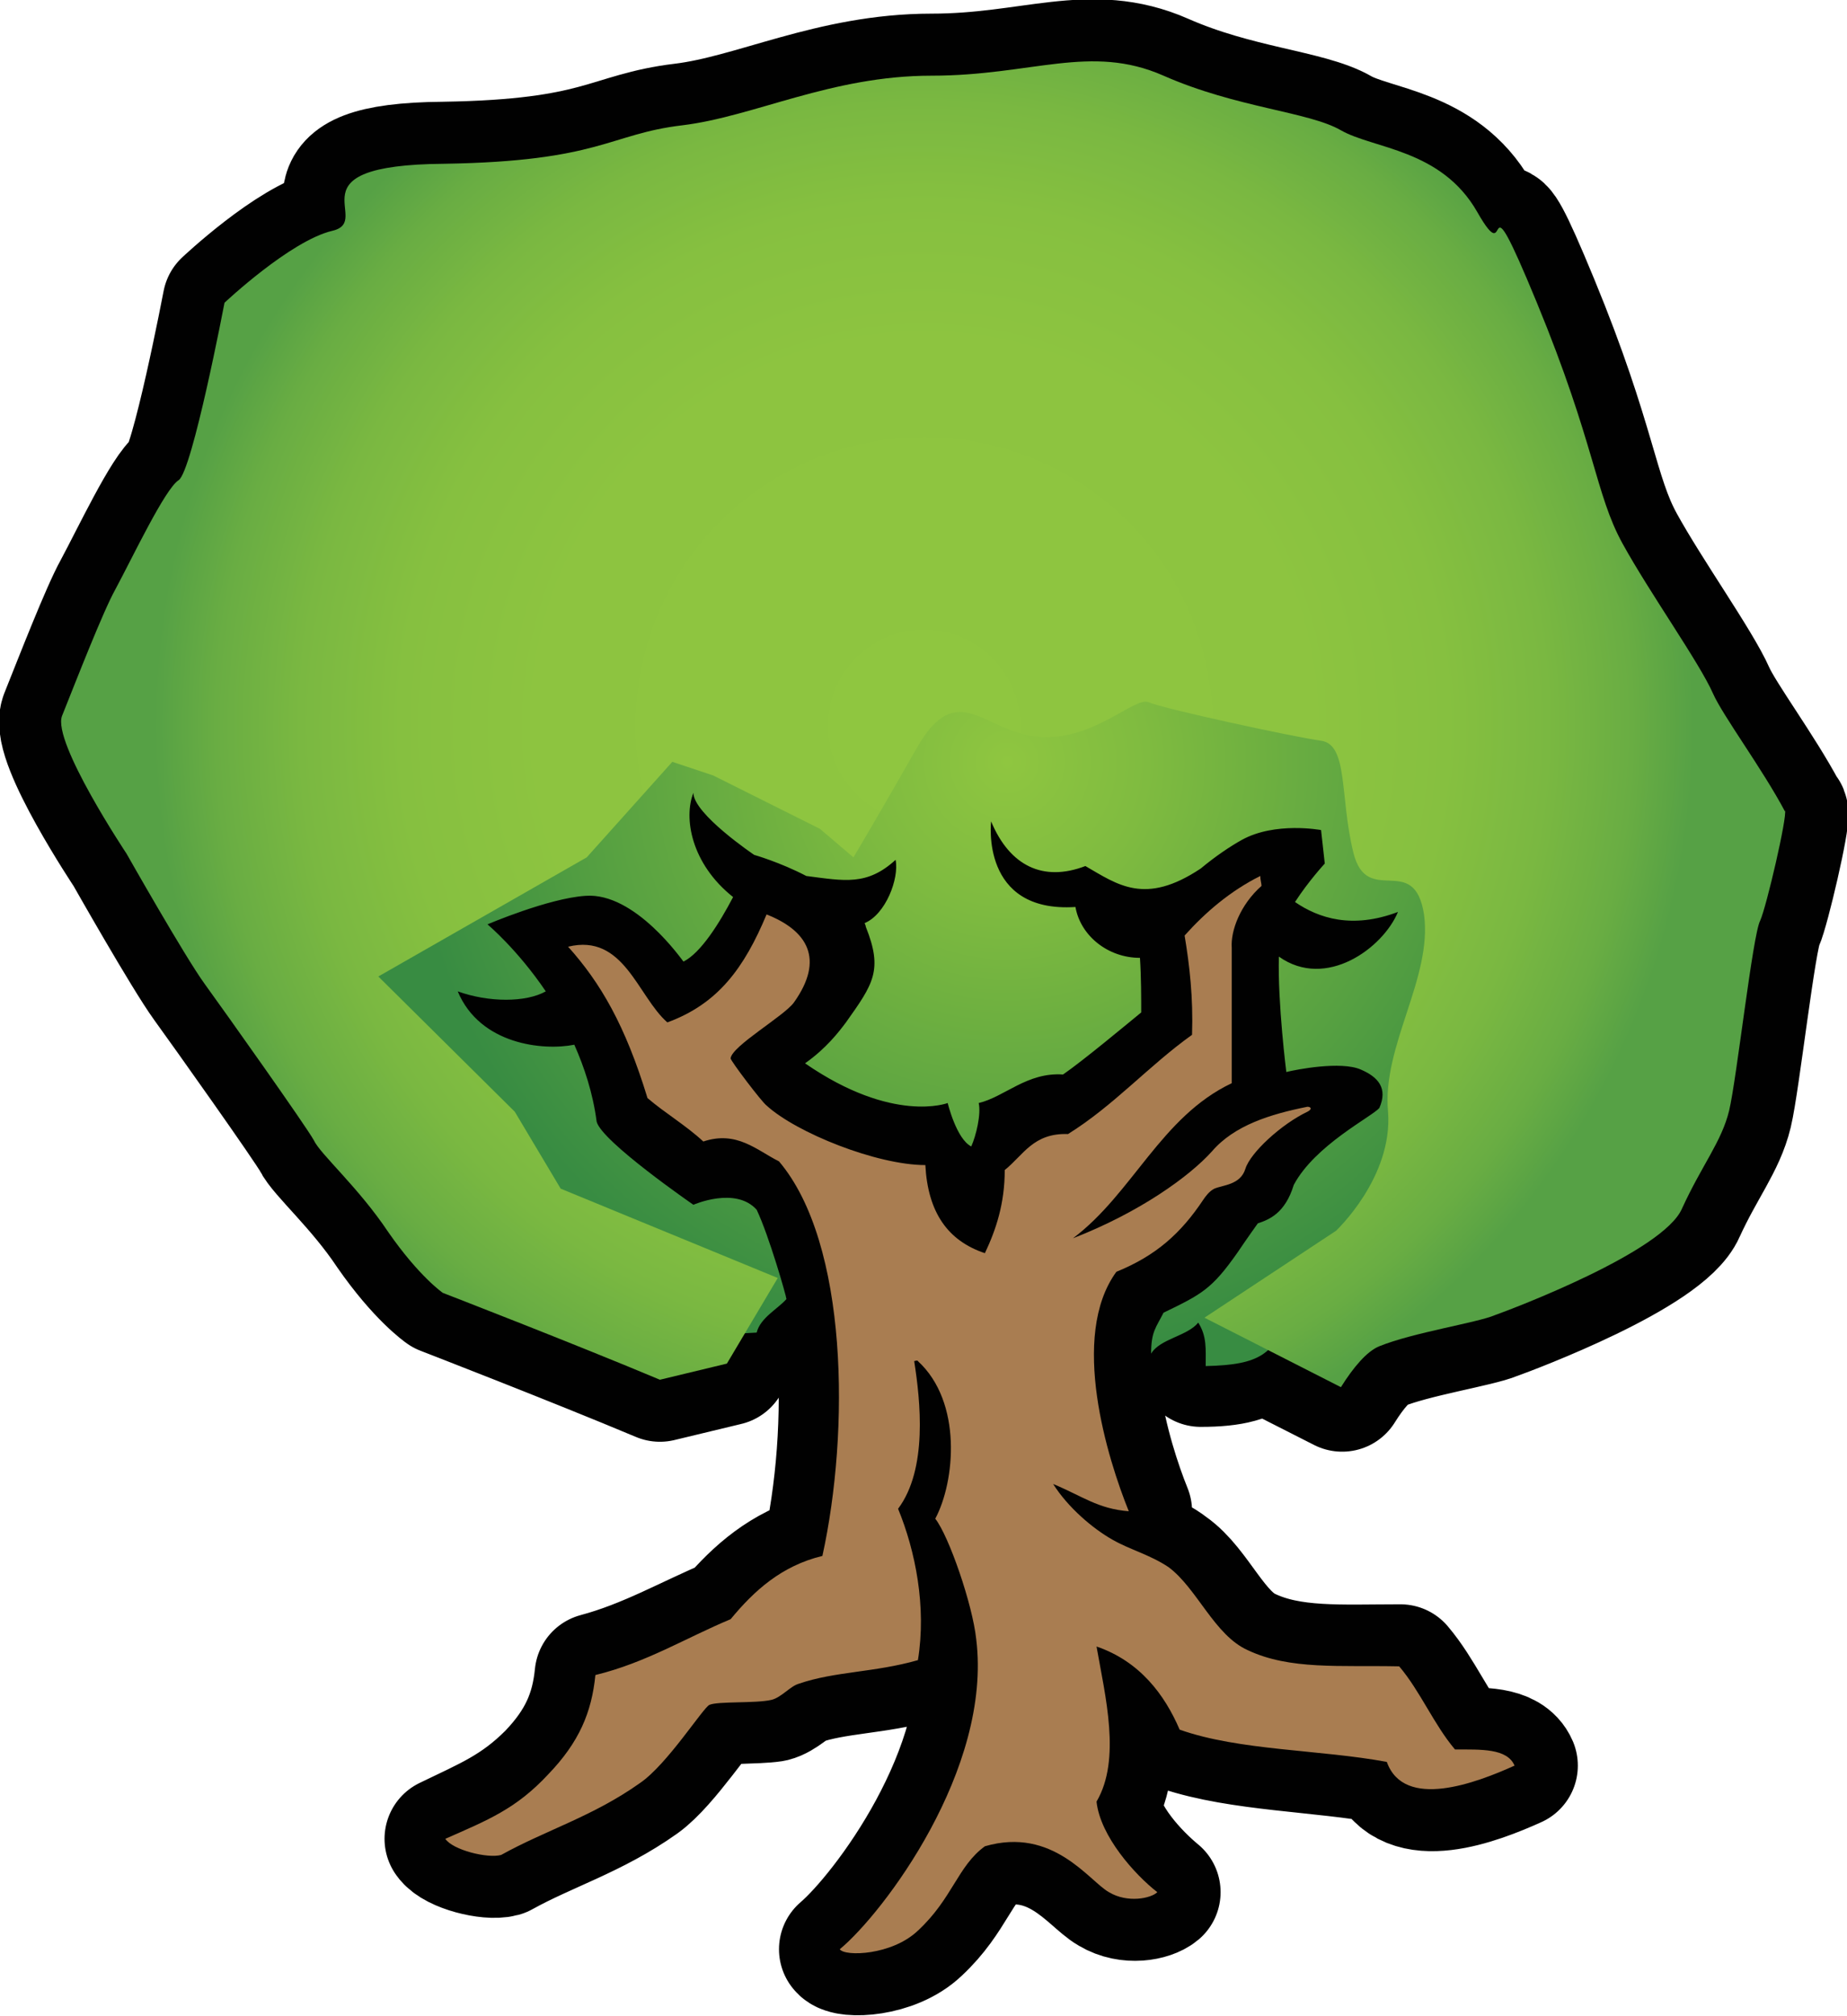 <?xml version="1.0" encoding="UTF-8"?>
<svg id="Layer_1" xmlns="http://www.w3.org/2000/svg" xmlns:xlink="http://www.w3.org/1999/xlink" viewBox="0 0 14.89 16.25">
  <defs>
    <style>
      .cls-1 {
        fill: url(#radial-gradient);
      }

      .cls-1, .cls-2, .cls-3 {
        fill-rule: evenodd;
      }

      .cls-2 {
        fill: #a97d51;
      }

      .cls-4 {
        fill: none;
        stroke: #010101;
        stroke-linecap: round;
        stroke-linejoin: round;
      }

      .cls-3 {
        fill: url(#radial-gradient-2);
      }
    </style>
    <radialGradient id="radial-gradient" cx="8.12" cy="6.14" fx="8.12" fy="6.14" r="5.15" gradientUnits="userSpaceOnUse">
      <stop offset="0" stop-color="#8fc640"/>
      <stop offset=".22" stop-color="#7fbb40"/>
      <stop offset=".64" stop-color="#57a141"/>
      <stop offset=".94" stop-color="#388c42"/>
    </radialGradient>
    <radialGradient id="radial-gradient-2" cx="7.45" cy="5.85" fx="7.45" fy="5.85" r="6.2" gradientUnits="userSpaceOnUse">
      <stop offset="0" stop-color="#8fc640"/>
      <stop offset=".5" stop-color="#8dc440"/>
      <stop offset=".68" stop-color="#86c040"/>
      <stop offset=".81" stop-color="#7ab841"/>
      <stop offset=".92" stop-color="#69ad43"/>
      <stop offset="1" stop-color="#56a145"/>
    </radialGradient>
  </defs>
  <path class="cls-4" d="M5.9,13.05c-.36.15-.68.34-1.09.45-.03.3-.13.54-.38.8-.27.27-.5.36-.83.52.06.09.34.16.45.13.36-.2.74-.31,1.12-.58.21-.15.5-.61.56-.63.07-.03.37-.02.5-.04.08-.02.15-.1.22-.13.29-.1.61-.09.96-.19.06-.43-.02-.88-.16-1.22.24-.32.18-.87.13-1.19,0,.01.03,0,.03,0,.36.33.3.98.14,1.27.11.14.3.7.33.97.12,1.05-.76,2.21-1.1,2.5.04.06.42.05.63-.15.28-.26.32-.52.54-.68.55-.15.84.28,1,.37.15.09.33.05.39,0-.17-.14-.46-.44-.49-.73.2-.34.07-.85,0-1.25.35.12.55.4.67.67.48.16,1.12.16,1.67.26.14.39.72.17,1.03.03-.06-.14-.28-.13-.48-.13-.17-.2-.28-.47-.45-.67-.48,0-.88.03-1.22-.13-.27-.12-.41-.51-.64-.67-.14-.11-.31-.14-.45-.22-.16-.1-.36-.26-.48-.45.24.11.35.2.61.22-.17-.42-.47-1.41-.1-1.93.32-.14.52-.32.7-.58.02-.03.05-.07.09-.09.07-.04.21-.04.25-.16.04-.14.29-.36.5-.46.04-.02.03-.04,0-.04-.31.06-.59.15-.77.36-.18.2-.58.49-1.12.7.48-.36.71-.98,1.28-1.25v-1.09c0-.14.07-.34.24-.5,0-.03,0-.05-.01-.08-.24.12-.44.29-.61.48.04.24.08.5.06.8-.35.25-.62.58-1,.8-.28-.02-.36.17-.51.29,0,.27-.07.49-.16.67-.3-.09-.46-.33-.48-.71-.4,0-1.04-.26-1.28-.48-.04-.03-.29-.37-.29-.38.01-.1.43-.34.51-.45.25-.34.11-.57-.22-.71-.19.42-.39.72-.8.87-.24-.21-.35-.72-.8-.61.26.29.46.63.64,1.22.14.13.31.23.45.35.27-.09.43.07.61.16.56.66.58,2.18.35,3.18-.33.09-.55.29-.74.51Z"/>
  <path class="cls-4" d="M14.39,6.54c-.18-.34-.5-.77-.58-.95-.11-.25-.51-.81-.73-1.21-.22-.4-.22-.8-.69-1.94-.47-1.14-.19-.22-.48-.73-.29-.51-.84-.51-1.1-.66-.26-.15-.84-.18-1.43-.44-.59-.26-1.06,0-1.87,0s-1.43.33-2.01.4c-.59.07-.66.29-1.92.31-1.27.01-.56.46-.9.54s-.87.58-.87.58c0,0-.26,1.36-.37,1.43-.11.07-.37.62-.51.88-.1.18-.31.72-.43,1.02-.08.21.52,1.11.52,1.11,0,0,.47.83.63,1.05.16.22.82,1.15.88,1.26.05.11.36.38.6.74.25.36.44.49.44.49,0,0,1.06.41,1.75.7l.54-.13.16-.27s.03,0,.04,0c.03-.12.17-.19.24-.27,0,0-.02-.07-.04-.14h0s0,0,0,0c-.05-.17-.13-.43-.2-.58-.17-.19-.51-.04-.51-.04,0,0-.74-.51-.78-.67-.03-.23-.1-.44-.18-.62-.25.05-.76,0-.94-.43.25.09.55.09.71,0-.23-.34-.47-.54-.47-.54,0,0,.49-.21.79-.23.4-.03.78.52.79.53.14-.07.29-.31.4-.52-.34-.27-.4-.64-.32-.84,0,.17.49.5.49.5,0,0,.21.06.42.17.31.04.49.08.72-.13.03.15-.08.44-.25.51,0,0,.01.02.01.03.14.35.06.46-.16.77-.06.08-.16.21-.33.33.71.49,1.15.32,1.15.32,0,0,.07.29.19.36.04-.09.08-.26.06-.35.21-.05.39-.25.68-.23.16-.11.52-.41.63-.5,0-.11,0-.29-.01-.44-.26,0-.48-.18-.52-.41-.77.05-.68-.69-.68-.69.15.36.42.49.76.36.26.15.48.32.93.02.12-.1.24-.18.33-.23.27-.15.64-.08.64-.08l.03.27s-.13.14-.24.31c.19.13.46.22.83.08-.12.29-.58.63-.96.36-.01.38.06.93.06.93.08-.02.44-.09.6-.02.14.06.22.15.15.31-.06.07-.52.3-.69.62-.07.23-.2.28-.29.31,0,0-.1.14-.16.23-.21.3-.29.34-.6.49-.06.12-.1.15-.1.33.07-.12.29-.14.38-.25.07.11.06.21.06.35.26,0,.39-.04.49-.13l.65.33c.1-.16.21-.29.31-.33.27-.11.79-.19.93-.25.14-.05,1.36-.51,1.51-.86.16-.35.32-.54.38-.79s.19-1.42.25-1.53c.05-.11.22-.84.2-.89Z"/>
  <path class="cls-2" d="M7.37,10.97c.05.32.11.87-.13,1.19.14.34.23.79.16,1.22-.35.1-.67.09-.96.19-.07.02-.14.11-.22.13-.13.03-.43.01-.5.04-.05.02-.34.48-.56.63-.38.27-.76.38-1.12.58-.11.03-.39-.04-.45-.13.34-.15.57-.24.83-.52.25-.26.35-.5.38-.8.41-.1.73-.3,1.09-.45.19-.23.41-.43.74-.51.22-1,.21-2.52-.35-3.18-.18-.09-.34-.25-.61-.16-.14-.13-.31-.23-.45-.35-.18-.59-.38-.93-.64-1.22.45-.11.56.4.8.61.41-.15.62-.44.8-.87.33.13.47.36.22.71-.08.11-.5.35-.51.45,0,.02.25.35.29.38.24.22.89.48,1.28.48.02.38.18.61.48.71.09-.19.16-.4.16-.67.15-.12.23-.3.51-.29.37-.23.65-.55,1-.8.01-.3-.02-.56-.06-.8.17-.19.37-.36.61-.48,0,.03.01.06.01.08-.17.15-.25.36-.24.5v1.09c-.57.27-.8.89-1.28,1.25.54-.21.94-.5,1.12-.7.18-.21.47-.3.77-.36.03,0,.04.02,0,.04-.21.1-.46.33-.5.46-.04.13-.18.13-.25.16-.04.02-.07.06-.09.09-.18.27-.38.45-.7.58-.38.52-.07,1.51.1,1.93-.25-.02-.37-.12-.61-.22.12.19.32.36.48.45.14.08.3.12.45.22.23.17.37.55.64.67.34.16.74.12,1.22.13.17.2.28.47.45.67.21,0,.42-.01.48.13-.31.14-.89.36-1.03-.03-.54-.1-1.19-.09-1.67-.26-.12-.28-.32-.55-.67-.67.07.4.2.91,0,1.25.03.28.31.59.49.73-.05.05-.24.09-.39,0-.16-.09-.45-.53-1-.37-.22.16-.26.42-.54.68-.21.2-.59.21-.63.15.35-.29,1.23-1.45,1.1-2.5-.03-.28-.22-.83-.33-.97.16-.3.22-.94-.14-1.27,0-.01-.03,0-.03,0Z"/>
  <path class="cls-1" d="M12.5,8.38c.46,0,.83-.21,1.07-.62-.1-.34-.19-.69-.35-.96-.29-.12-.49-.34-.67-.58.17,0,.29.05.42.1-.14-.3-.32-.86-.58-1.21-.04.02-.98.17-1.28-.18-.19.04-.44.18-.67.3.1-.39.41-.72.76-.92.21.41.65.13,1.04.14-.17-.19-.55-.42-.65-.83-.58-.17-.27-.89-.8-1.25-.3-.2-.65-.14-.96,0,.02-.15.07-.23.24-.33-.42-.3-.87-.51-1.56-.54,0-.08-.05-.1-.06-.16-.43-.1-.76,0-1.05.16.23.09.36.56.3.86-.14-.43-.54-.65-.93-.56-.5.73-2.07.55-2.08,1.66-.24.18-.57.26-.76.49.22-.04.37.14.71.29.51.23.71.06.71.06,0,0,.06.33.3.5.21.14.28.11.47.14,0,0-.6.33-1.07-.22-.44.15-1.01-.42-1.54-.08-.23.33-.33.82-.78.91-.13.47.15.9.22,1.27.09.47.09.86-.02,1.3.13.2.34.42.55.71.12.17.26.32.37.47.07-.03.16-.09.24-.23.09.64-.08.89-.22,1.08.38.23.93.36,1.38.33.04-.14.15-.39.31-.44.19.21.17.51.13.72.08,0,.22-.01.41-.02.03-.12.17-.19.24-.27,0-.02-.14-.51-.24-.72-.17-.19-.51-.04-.51-.04,0,0-.74-.51-.78-.67-.03-.23-.1-.44-.18-.62-.25.05-.76,0-.94-.43.25.09.55.09.71,0-.23-.34-.47-.54-.47-.54,0,0,.49-.21.79-.23.4-.03.78.52.79.53.14-.07.29-.31.4-.52-.34-.27-.4-.64-.32-.84,0,.17.49.5.49.5,0,0,.21.06.42.17.31.04.49.08.72-.13.03.15-.08.44-.25.51,0,0,.01.02.01.03.14.35.06.46-.16.77-.06.08-.16.21-.33.33.71.49,1.15.32,1.15.32,0,0,.07.29.19.35.04-.09.08-.26.06-.35.21-.05.39-.25.68-.23.16-.11.52-.41.63-.5,0-.11,0-.29-.01-.44-.26,0-.48-.18-.52-.41-.77.05-.68-.69-.68-.69.15.36.42.49.76.36.26.15.48.32.93.02.12-.1.24-.18.33-.23.27-.15.64-.08.64-.08l.03.27s-.13.14-.24.31c.19.13.46.22.83.08-.12.29-.58.63-.96.36-.01.38.06.93.06.93.08-.02.44-.09.6-.02.14.06.22.15.15.31-.06.07-.52.3-.69.62-.07.23-.2.28-.29.31,0,0-.1.14-.16.23-.21.3-.29.34-.6.49-.06.12-.1.15-.1.33.07-.12.29-.14.38-.25.07.11.06.21.06.35.45-.01.54-.1.68-.41.23-.08.43-.16.61-.25-.05-.19-.08-.4-.05-.52.11.04.34.08.57.2.23-.17.45-.38.69-.66.06-.06.21-.2.36-.21.17,0,.42-.27.4-.43-.27.09-.45.05-.63.03-.31-.03-.69-.38-.67-.82.3.29.6.39.86.46Z"/>
  <path class="cls-3" d="M14.39,6.54c-.18-.34-.5-.77-.58-.95-.11-.25-.51-.81-.73-1.21-.22-.4-.22-.8-.69-1.94-.47-1.14-.19-.22-.48-.73-.29-.51-.84-.51-1.1-.66-.26-.15-.84-.18-1.43-.44-.59-.26-1.06,0-1.87,0s-1.43.33-2.01.4c-.59.07-.66.29-1.92.31-1.27.01-.56.46-.9.54s-.87.58-.87.58c0,0-.26,1.36-.37,1.43-.11.07-.37.62-.51.88-.1.18-.31.72-.43,1.02-.08.21.52,1.11.52,1.11,0,0,.47.83.63,1.05.16.22.82,1.15.88,1.26.05.11.36.38.6.74.25.36.44.49.44.49,0,0,1.06.41,1.75.7l.54-.13.41-.69-1.75-.72-.37-.62-1.1-1.09,1.68-.96.69-.77.33.11.86.43.27.23s.18-.3.51-.88.55-.12.99-.09c.44.03.77-.33.88-.28.11.05,1.17.28,1.39.31.22.03.15.45.26.9.11.45.49-.01.57.5.07.51-.34,1.06-.29,1.59.04.53-.42.96-.42.96l-1.06.7,1.1.56c.1-.16.21-.29.31-.33.27-.11.79-.19.93-.25.14-.05,1.36-.51,1.51-.86.16-.35.32-.54.38-.79s.19-1.42.25-1.53c.05-.11.22-.84.2-.89Z"/>
</svg>